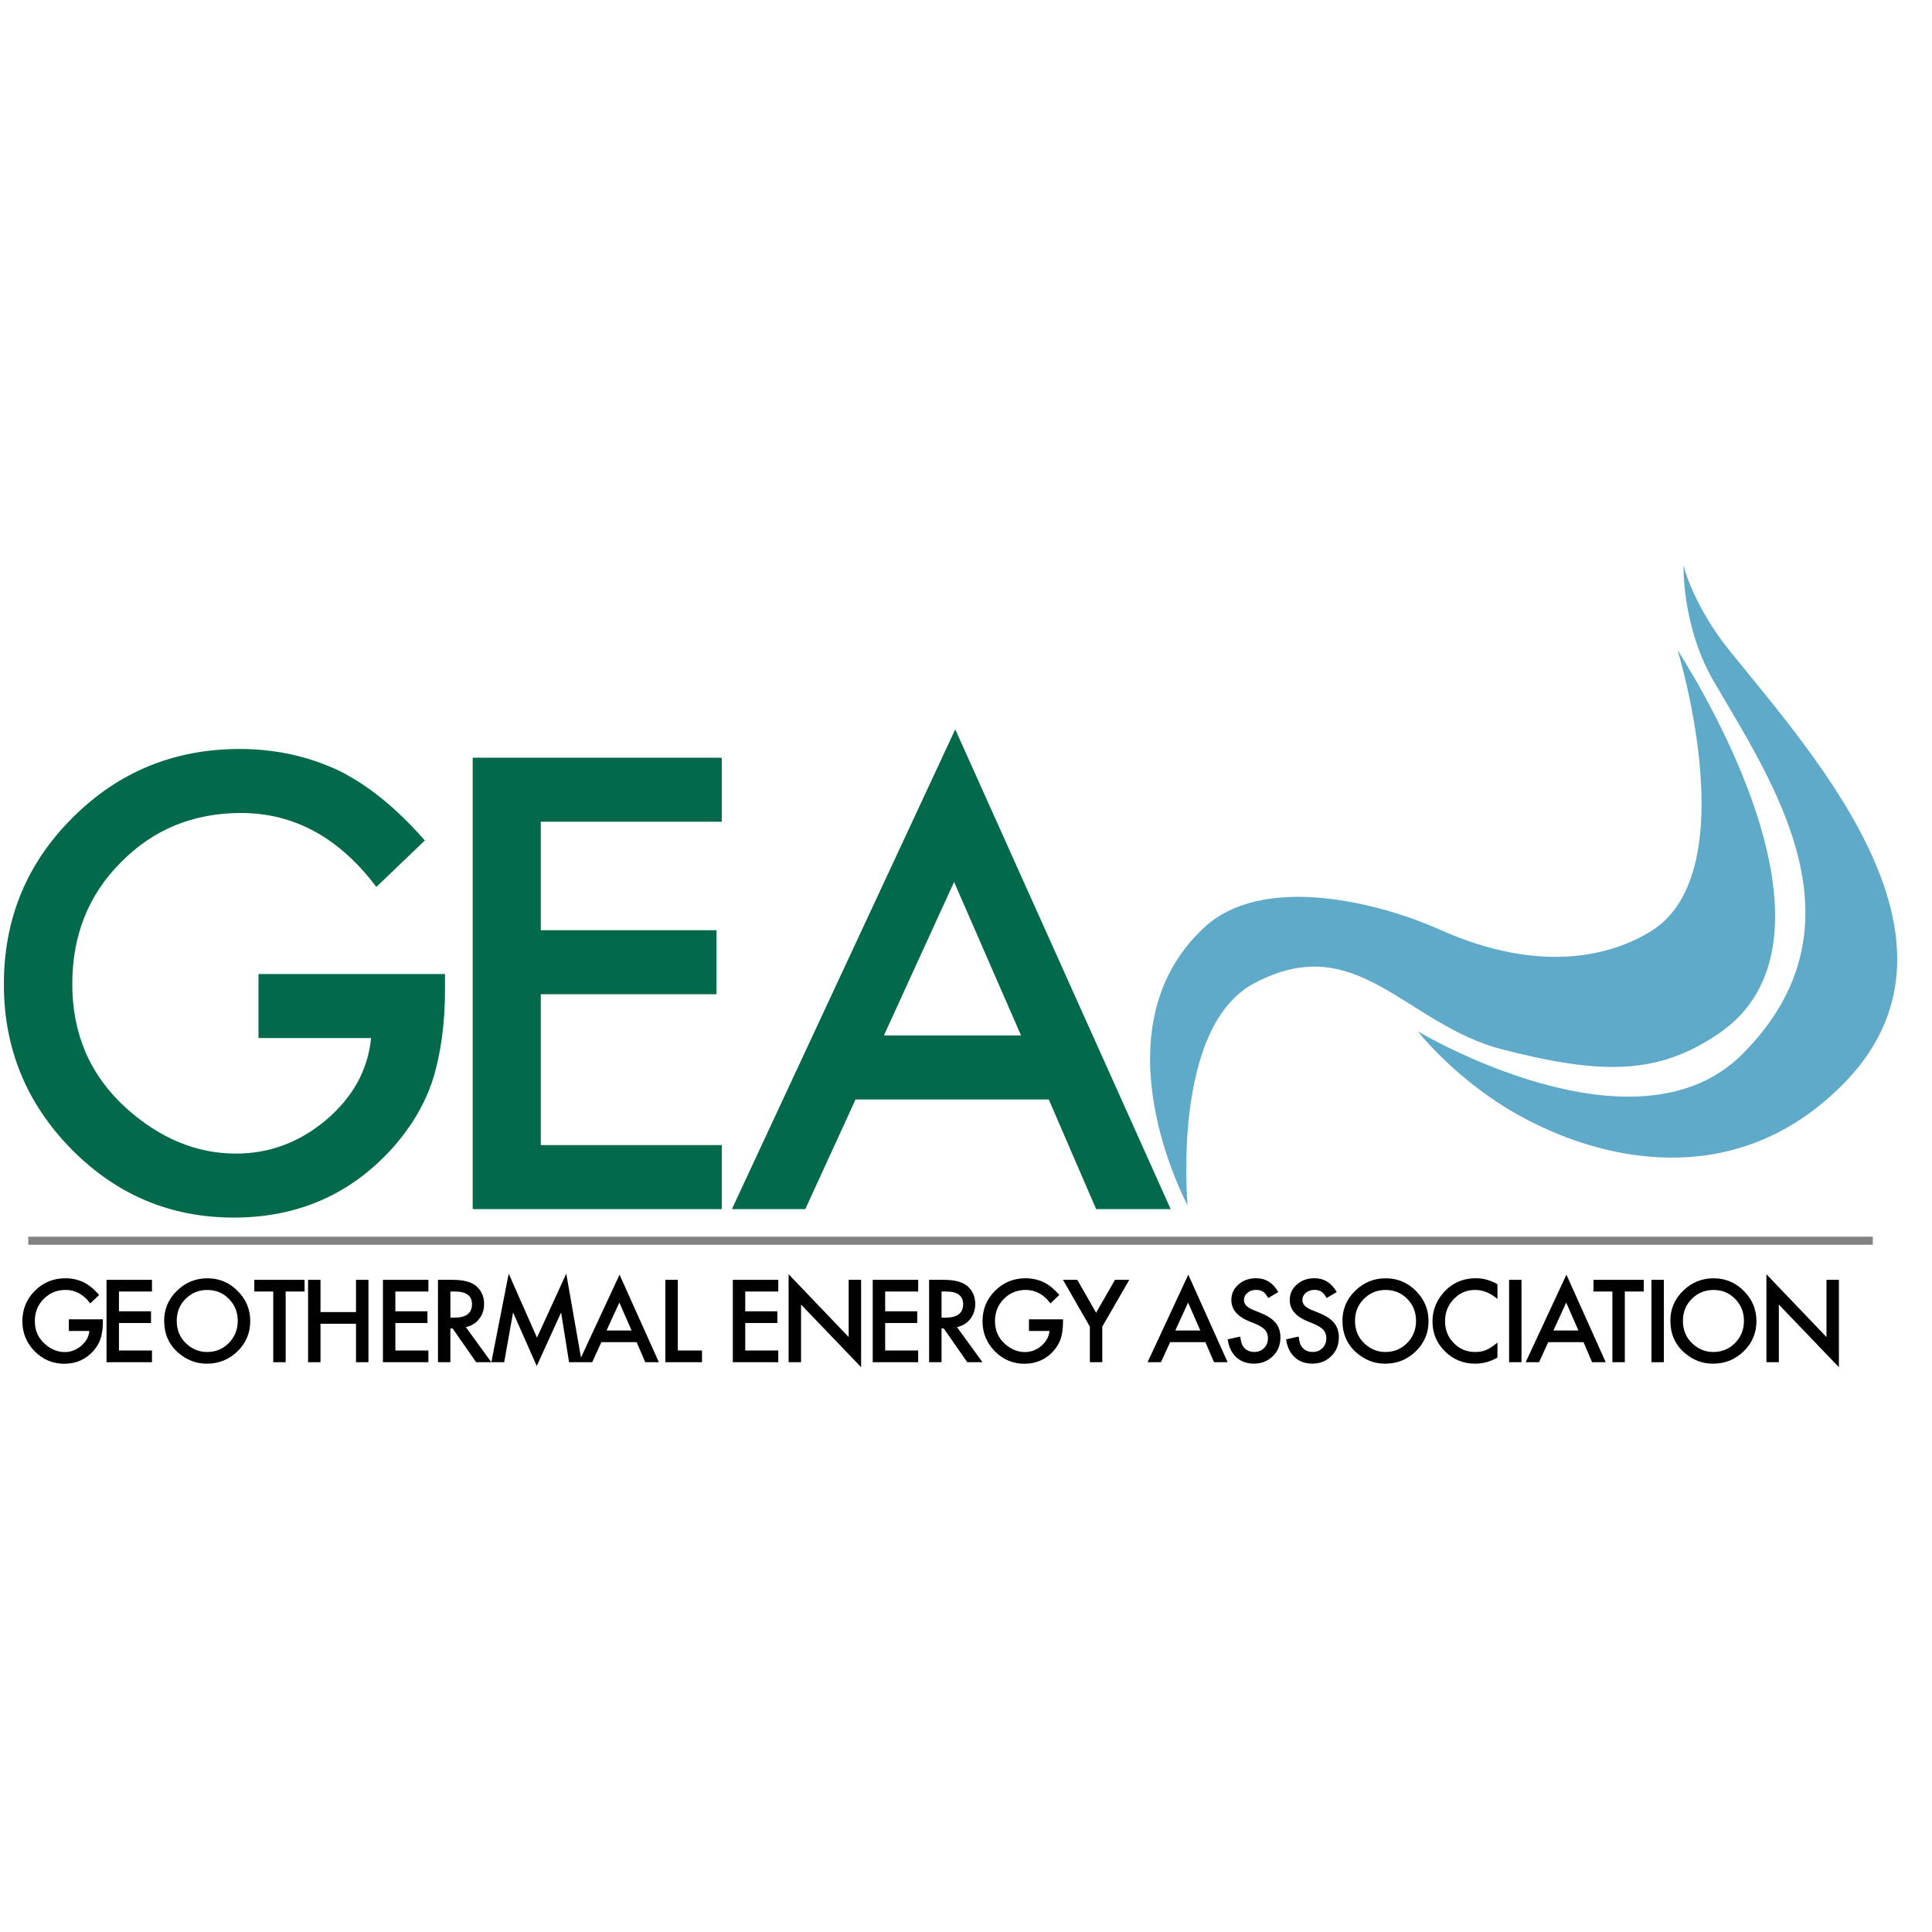 <?xml version="1.0" encoding="utf-8"?>
<!-- Generator: Adobe Illustrator 15.1.0, SVG Export Plug-In . SVG Version: 6.00 Build 0)  -->
<!DOCTYPE svg PUBLIC "-//W3C//DTD SVG 1.1//EN" "http://www.w3.org/Graphics/SVG/1.1/DTD/svg11.dtd">
<svg version="1.1" id="logo" xmlns="http://www.w3.org/2000/svg" xmlns:xlink="http://www.w3.org/1999/xlink" x="0px" y="0px"
	 width="500px" height="500px" viewBox="-150 -175 500 500" enable-background="new -150 -175 500 500" xml:space="preserve">
<g>
	<g>
		<g>
			<path fill="#03694B" d="M-34.83,77.08h-48.267v16.577h29.128c-0.804,8.21-4.668,15.236-11.575,21.135
				c-6.908,5.833-14.709,8.757-23.38,8.757c-10.188,0-19.647-3.911-28.371-11.724c-9.331-8.422-13.998-19.146-13.998-32.161
				c0-12.605,4.185-23.103,12.561-31.475c8.372-8.519,18.739-12.786,31.095-12.786c13.769,0,25.444,6.385,35.029,19.143
				l12.557-12.028c-7.313-8.357-14.754-14.392-22.321-18.111c-7.917-3.711-16.44-5.572-25.573-5.572
				c-16.995,0-31.423,5.934-43.279,17.784C-143.071,48.414-149,62.792-149,79.729c0,16.603,5.832,30.824,17.479,42.676
				c11.647,11.802,25.648,17.705,41.991,17.705c16.742,0,30.54-6.103,41.384-18.312c4.794-5.448,8.197-11.304,10.213-17.557
				c2.071-6.752,3.103-14.521,3.103-23.304V77.08z"/>
			<polygon fill="#03694B" points="-27.669,137.917 36.792,137.917 36.792,121.345 -10.042,121.345 -10.042,82.306 35.436,82.306 
				35.436,65.734 -10.042,65.734 -10.042,37.665 36.792,37.665 36.792,21.096 -27.669,21.096 			"/>
			<path fill="#03694B" d="M71.416,109.544h50.005l12.26,28.373h19.292L97.217,13.758L39.413,137.917h18.99L71.416,109.544z
				 M96.915,53.251l17.324,39.725H78.753L96.915,53.251z"/>
			<path d="M-132.187,169.458h5.315c-0.147,1.499-0.854,2.783-2.121,3.854c-1.258,1.068-2.678,1.602-4.262,1.602
				c-1.863,0-3.585-0.718-5.176-2.138c-1.705-1.539-2.554-3.488-2.554-5.866c0-2.307,0.763-4.221,2.291-5.744
				c1.531-1.559,3.423-2.335,5.675-2.335c2.51,0,4.643,1.169,6.391,3.491l2.293-2.194c-1.336-1.523-2.692-2.624-4.072-3.302
				c-1.447-0.677-3.002-1.012-4.668-1.012c-3.101,0-5.732,1.075-7.896,3.238c-2.158,2.153-3.241,4.775-3.241,7.873
				c0,3.022,1.068,5.624,3.185,7.784c2.128,2.153,4.678,3.229,7.665,3.229c3.051,0,5.566-1.116,7.552-3.343
				c0.874-0.997,1.492-2.06,1.861-3.206c0.379-1.227,0.568-2.642,0.568-4.248v-0.7h-8.802v3.017H-132.187z"/>
			<polygon points="-122.435,177.538 -110.669,177.538 -110.669,174.508 -119.216,174.508 -119.216,167.394 -110.916,167.394 
				-110.916,164.361 -119.216,164.361 -119.216,159.243 -110.669,159.243 -110.669,156.219 -122.435,156.219 			"/>
			<path d="M-96.316,155.82c-3.078,0-5.708,1.078-7.896,3.231c-2.2,2.153-3.302,4.728-3.302,7.727c0,3.413,1.205,6.181,3.615,8.286
				c2.195,1.906,4.663,2.856,7.412,2.856c3.113,0,5.768-1.068,7.967-3.214c2.186-2.139,3.283-4.737,3.283-7.798
				c0-3.05-1.091-5.656-3.275-7.832C-90.671,156.916-93.279,155.82-96.316,155.82z M-90.785,172.584
				c-1.535,1.544-3.422,2.31-5.654,2.31c-2.06,0-3.878-0.761-5.454-2.272c-1.582-1.521-2.372-3.455-2.372-5.808
				c0-2.251,0.766-4.135,2.289-5.664c1.527-1.538,3.405-2.309,5.62-2.309c2.225,0,4.095,0.771,5.601,2.309
				c1.524,1.542,2.283,3.445,2.283,5.712C-88.478,169.116-89.251,171.015-90.785,172.584z"/>
			<polygon points="-84.186,159.243 -79.283,159.243 -79.283,177.538 -76.073,177.538 -76.073,159.243 -71.176,159.243 
				-71.176,156.219 -84.186,156.219 			"/>
			<polygon points="-57.865,164.562 -67.057,164.562 -67.057,156.219 -70.27,156.219 -70.27,177.538 -67.057,177.538 
				-67.057,167.585 -57.865,167.585 -57.865,177.538 -54.647,177.538 -54.647,156.219 -57.865,156.219 			"/>
			<polygon points="-50.897,177.538 -39.134,177.538 -39.134,174.508 -47.681,174.508 -47.681,167.394 -39.38,167.394 
				-39.38,164.361 -47.681,164.361 -47.681,159.243 -39.134,159.243 -39.134,156.219 -50.897,156.219 			"/>
			<path d="M-26.015,166.363c0.869-1.083,1.297-2.383,1.297-3.892c0-1.929-0.691-3.485-2.073-4.664
				c-1.249-1.053-3.284-1.589-6.103-1.589h-3.762v21.319h3.213v-8.725h0.581l6.088,8.725h3.93l-6.6-9.087
				C-28.014,168.151-26.879,167.448-26.015,166.363z M-33.438,166.006v-6.763h1.145c2.963,0,4.446,1.091,4.446,3.279
				c0,2.319-1.524,3.488-4.57,3.488L-33.438,166.006L-33.438,166.006z"/>
			<path d="M0.362,176.334l-3.816-21.71l-7.577,16.557l-7.316-16.557l-4.493,22.914h3.324l2.296-12.88l6.127,13.861l6.308-13.847
				l2.058,12.865h2.524h0.767h2.695l2.373-5.188h9.127l2.232,5.188h3.521L10.34,154.881L0.362,176.334z M6.974,169.33l3.314-7.235
				l3.162,7.235H6.974z"/>
			<polygon points="25.414,156.219 22.195,156.219 22.195,177.538 31.681,177.538 31.681,174.508 25.414,174.508 			"/>
			<polygon points="39.654,177.538 51.417,177.538 51.417,174.508 42.865,174.508 42.865,167.394 51.17,167.394 51.17,164.361 
				42.865,164.361 42.865,159.243 51.417,159.243 51.417,156.219 39.654,156.219 			"/>
			<polygon points="69.637,171.03 54.094,154.771 54.094,177.538 57.31,177.538 57.31,162.618 72.855,178.83 72.855,156.219 
				69.637,156.219 			"/>
			<polygon points="75.86,177.538 87.625,177.538 87.625,174.508 79.081,174.508 79.081,167.394 87.381,167.394 87.381,164.361 
				79.081,164.361 79.081,159.243 87.625,159.243 87.625,156.219 75.86,156.219 			"/>
			<path d="M101.098,166.363c0.864-1.083,1.292-2.383,1.292-3.892c0-1.929-0.688-3.485-2.069-4.664
				c-1.253-1.053-3.288-1.589-6.099-1.589h-3.77v21.319h3.219v-8.725h0.577l6.084,8.725h3.938l-6.602-9.087
				C99.089,168.151,100.231,167.448,101.098,166.363z M93.673,166.006v-6.763h1.147c2.96,0,4.439,1.091,4.439,3.279
				c0,2.319-1.522,3.488-4.565,3.488L93.673,166.006L93.673,166.006z"/>
			<path d="M116.296,169.458h5.312c-0.144,1.499-0.852,2.783-2.111,3.854c-1.267,1.068-2.68,1.602-4.266,1.602
				c-1.859,0-3.587-0.718-5.176-2.138c-1.708-1.539-2.554-3.488-2.554-5.866c0-2.307,0.766-4.221,2.289-5.744
				c1.531-1.559,3.418-2.335,5.68-2.335c2.511,0,4.642,1.169,6.389,3.491l2.29-2.194c-1.333-1.523-2.688-2.624-4.067-3.302
				c-1.451-0.677-2.997-1.012-4.67-1.012c-3.098,0-5.731,1.075-7.897,3.238c-2.158,2.153-3.239,4.775-3.239,7.873
				c0,3.022,1.065,5.624,3.19,7.784c2.124,2.153,4.673,3.229,7.657,3.229c3.055,0,5.568-1.116,7.558-3.343
				c0.866-0.997,1.486-2.06,1.858-3.206c0.378-1.227,0.567-2.642,0.567-4.248v-0.7h-8.81V169.458z"/>
			<polygon points="133.671,164.736 128.805,156.219 125.101,156.219 132.054,168.325 132.054,177.538 135.272,177.538 
				135.272,168.325 142.259,156.219 138.559,156.219 			"/>
			<path d="M146.993,177.538h3.461l2.377-5.188h9.122l2.236,5.188h3.516l-10.169-22.657L146.993,177.538z M154.166,169.33
				l3.314-7.235l3.158,7.235H154.166z"/>
			<path d="M176.382,164.857l-2.123-0.877c-1.555-0.632-2.317-1.468-2.317-2.516c0-0.751,0.287-1.378,0.887-1.874
				c0.584-0.509,1.324-0.766,2.216-0.766c0.73,0,1.325,0.151,1.781,0.446c0.433,0.254,0.903,0.803,1.397,1.654l2.609-1.547
				c-1.381-2.385-3.305-3.573-5.753-3.573c-1.82,0-3.344,0.534-4.568,1.624c-1.224,1.073-1.838,2.408-1.838,4.015
				c0,2.367,1.458,4.168,4.377,5.407l2.055,0.849c0.534,0.234,0.992,0.474,1.383,0.73c0.391,0.247,0.703,0.514,0.942,0.812
				c0.246,0.287,0.42,0.604,0.541,0.946c0.11,0.353,0.171,0.726,0.171,1.139c0,1.025-0.332,1.874-0.999,2.549
				c-0.658,0.67-1.489,1.007-2.491,1.007c-1.271,0-2.241-0.461-2.904-1.38c-0.37-0.481-0.622-1.342-0.772-2.604l-3.254,0.721
				c0.292,1.989,1.035,3.528,2.221,4.634c1.209,1.104,2.73,1.652,4.579,1.652c1.954,0,3.581-0.645,4.896-1.944
				c1.31-1.27,1.96-2.891,1.96-4.851c0-1.456-0.396-2.705-1.199-3.71C179.376,166.411,178.104,165.55,176.382,164.857z"/>
			<path d="M191.495,164.857l-2.126-0.877c-1.546-0.632-2.312-1.468-2.312-2.516c0-0.751,0.289-1.378,0.881-1.874
				c0.59-0.509,1.33-0.766,2.227-0.766c0.723,0,1.32,0.151,1.78,0.446c0.434,0.254,0.904,0.803,1.391,1.654l2.609-1.547
				c-1.378-2.385-3.297-3.573-5.75-3.573c-1.823,0-3.34,0.534-4.565,1.624c-1.237,1.073-1.839,2.408-1.839,4.015
				c0,2.367,1.458,4.168,4.369,5.407l2.062,0.849c0.534,0.234,0.993,0.474,1.378,0.73c0.381,0.247,0.705,0.514,0.947,0.812
				c0.241,0.287,0.423,0.604,0.534,0.946c0.115,0.353,0.174,0.726,0.174,1.139c0,1.025-0.328,1.874-0.995,2.549
				c-0.665,0.67-1.491,1.007-2.498,1.007c-1.27,0-2.234-0.461-2.901-1.38c-0.368-0.481-0.617-1.342-0.771-2.604l-3.254,0.721
				c0.29,1.989,1.028,3.528,2.225,4.634c1.196,1.104,2.728,1.652,4.576,1.652c1.954,0,3.583-0.645,4.896-1.944
				c1.31-1.27,1.962-2.891,1.962-4.851c0-1.456-0.405-2.705-1.204-3.71C194.502,166.4,193.226,165.55,191.495,164.857z"/>
			<path d="M208.626,155.82c-3.073,0-5.702,1.078-7.898,3.231c-2.201,2.153-3.304,4.728-3.304,7.727
				c0,3.413,1.209,6.181,3.621,8.286c2.188,1.906,4.662,2.856,7.409,2.856c3.113,0,5.763-1.068,7.964-3.214
				c2.191-2.139,3.286-4.737,3.286-7.798c0-3.05-1.098-5.656-3.273-7.832C214.262,156.916,211.663,155.82,208.626,155.82z
				 M214.156,172.584c-1.536,1.544-3.418,2.31-5.654,2.31c-2.062,0-3.881-0.761-5.455-2.272c-1.584-1.521-2.372-3.455-2.372-5.808
				c0-2.251,0.769-4.135,2.3-5.664c1.521-1.538,3.395-2.309,5.616-2.309c2.226,0,4.098,0.771,5.604,2.309
				c1.516,1.542,2.276,3.445,2.276,5.712C216.466,169.116,215.7,171.015,214.156,172.584z"/>
			<path d="M223.419,159.712c-1.795,2.131-2.694,4.548-2.694,7.258c0,3.03,1.073,5.614,3.219,7.757
				c2.155,2.126,4.752,3.188,7.802,3.188c2.021,0,3.954-0.519,5.79-1.573v-3.882c-0.526,0.443-1.02,0.816-1.498,1.129
				c-0.466,0.312-0.927,0.574-1.37,0.755c-0.786,0.368-1.753,0.55-2.887,0.55c-2.19,0-4.039-0.766-5.545-2.3
				c-1.509-1.541-2.262-3.423-2.262-5.654c0-2.271,0.753-4.178,2.262-5.744c1.498-1.579,3.344-2.367,5.535-2.367
				c1.987,0,3.914,0.778,5.768,2.337v-3.806c-1.788-1.035-3.637-1.549-5.546-1.549C228.484,155.813,225.631,157.112,223.419,159.712
				z"/>
			<rect x="240.55" y="156.219" width="3.214" height="21.319"/>
			<path d="M244.842,177.538h3.465l2.373-5.188h9.127l2.231,5.188h3.523l-10.173-22.657L244.842,177.538z M252.02,169.33
				l3.316-7.235l3.158,7.235H252.02z"/>
			<polygon points="262.391,159.243 267.286,159.243 267.286,177.538 270.505,177.538 270.505,159.243 275.396,159.243 
				275.396,156.219 262.391,156.219 			"/>
			<rect x="277.391" y="156.219" width="3.214" height="21.319"/>
			<path d="M293.481,155.82c-3.07,0-5.705,1.078-7.896,3.231c-2.204,2.153-3.295,4.728-3.295,7.727c0,3.413,1.202,6.181,3.612,8.286
				c2.19,1.906,4.659,2.856,7.409,2.856c3.11,0,5.765-1.068,7.969-3.214c2.186-2.139,3.283-4.737,3.283-7.798
				c0-3.05-1.093-5.656-3.273-7.832C299.125,156.916,296.521,155.82,293.481,155.82z M299.024,172.584
				c-1.544,1.544-3.425,2.31-5.662,2.31c-2.06,0-3.878-0.761-5.452-2.272c-1.579-1.521-2.372-3.455-2.372-5.808
				c0-2.251,0.768-4.135,2.292-5.664c1.533-1.538,3.404-2.309,5.623-2.309c2.224,0,4.09,0.771,5.597,2.309
				c1.525,1.542,2.284,3.445,2.284,5.712C301.326,169.116,300.561,171.015,299.024,172.584z"/>
			<polygon points="322.693,156.219 322.693,171.03 307.146,154.771 307.146,177.538 310.365,177.538 310.365,162.618 
				325.906,178.83 325.906,156.219 			"/>
		</g>
		<g>
			<path fill="#5FAAC9" d="M285.696-28.83c-0.153,0.05,2.642,10.737,11.87,22.158c22.883,28.368,65.868,75.817,29.139,112.549
				c-26.427,26.426-59.437,20.53-81.861,8.724c-17.48-9.2-27.896-22.687-27.896-22.687s56.187,33.68,83.931,5.934
				c33.375-33.373,7.777-70.457-7.439-96.662C285.178-13.029,285.696-28.83,285.696-28.83z"/>
			<path fill="#5FAAC9" d="M284.115-6.845c-0.154,0.052,48.697,72.939,11,99.111c-15.997,11.117-30.881,10.824-56.189,4.362
				c-25.293-6.46-37.685-31.403-64.388-17.123c-21.46,11.365-17.193,57.429-17.193,57.429s-24.455-45.179,4.283-71.884
				c14.829-13.79,44.146-6.979,61.011,0.551c26.882,11.997,45.237,6.268,54.744,0.325C301.931,50.564,284.115-6.845,284.115-6.845z"
				/>
		</g>
	</g>
	<rect x="-142.683" y="145.055" fill="#828282" width="477.369" height="2.09"/>
</g>
</svg>
